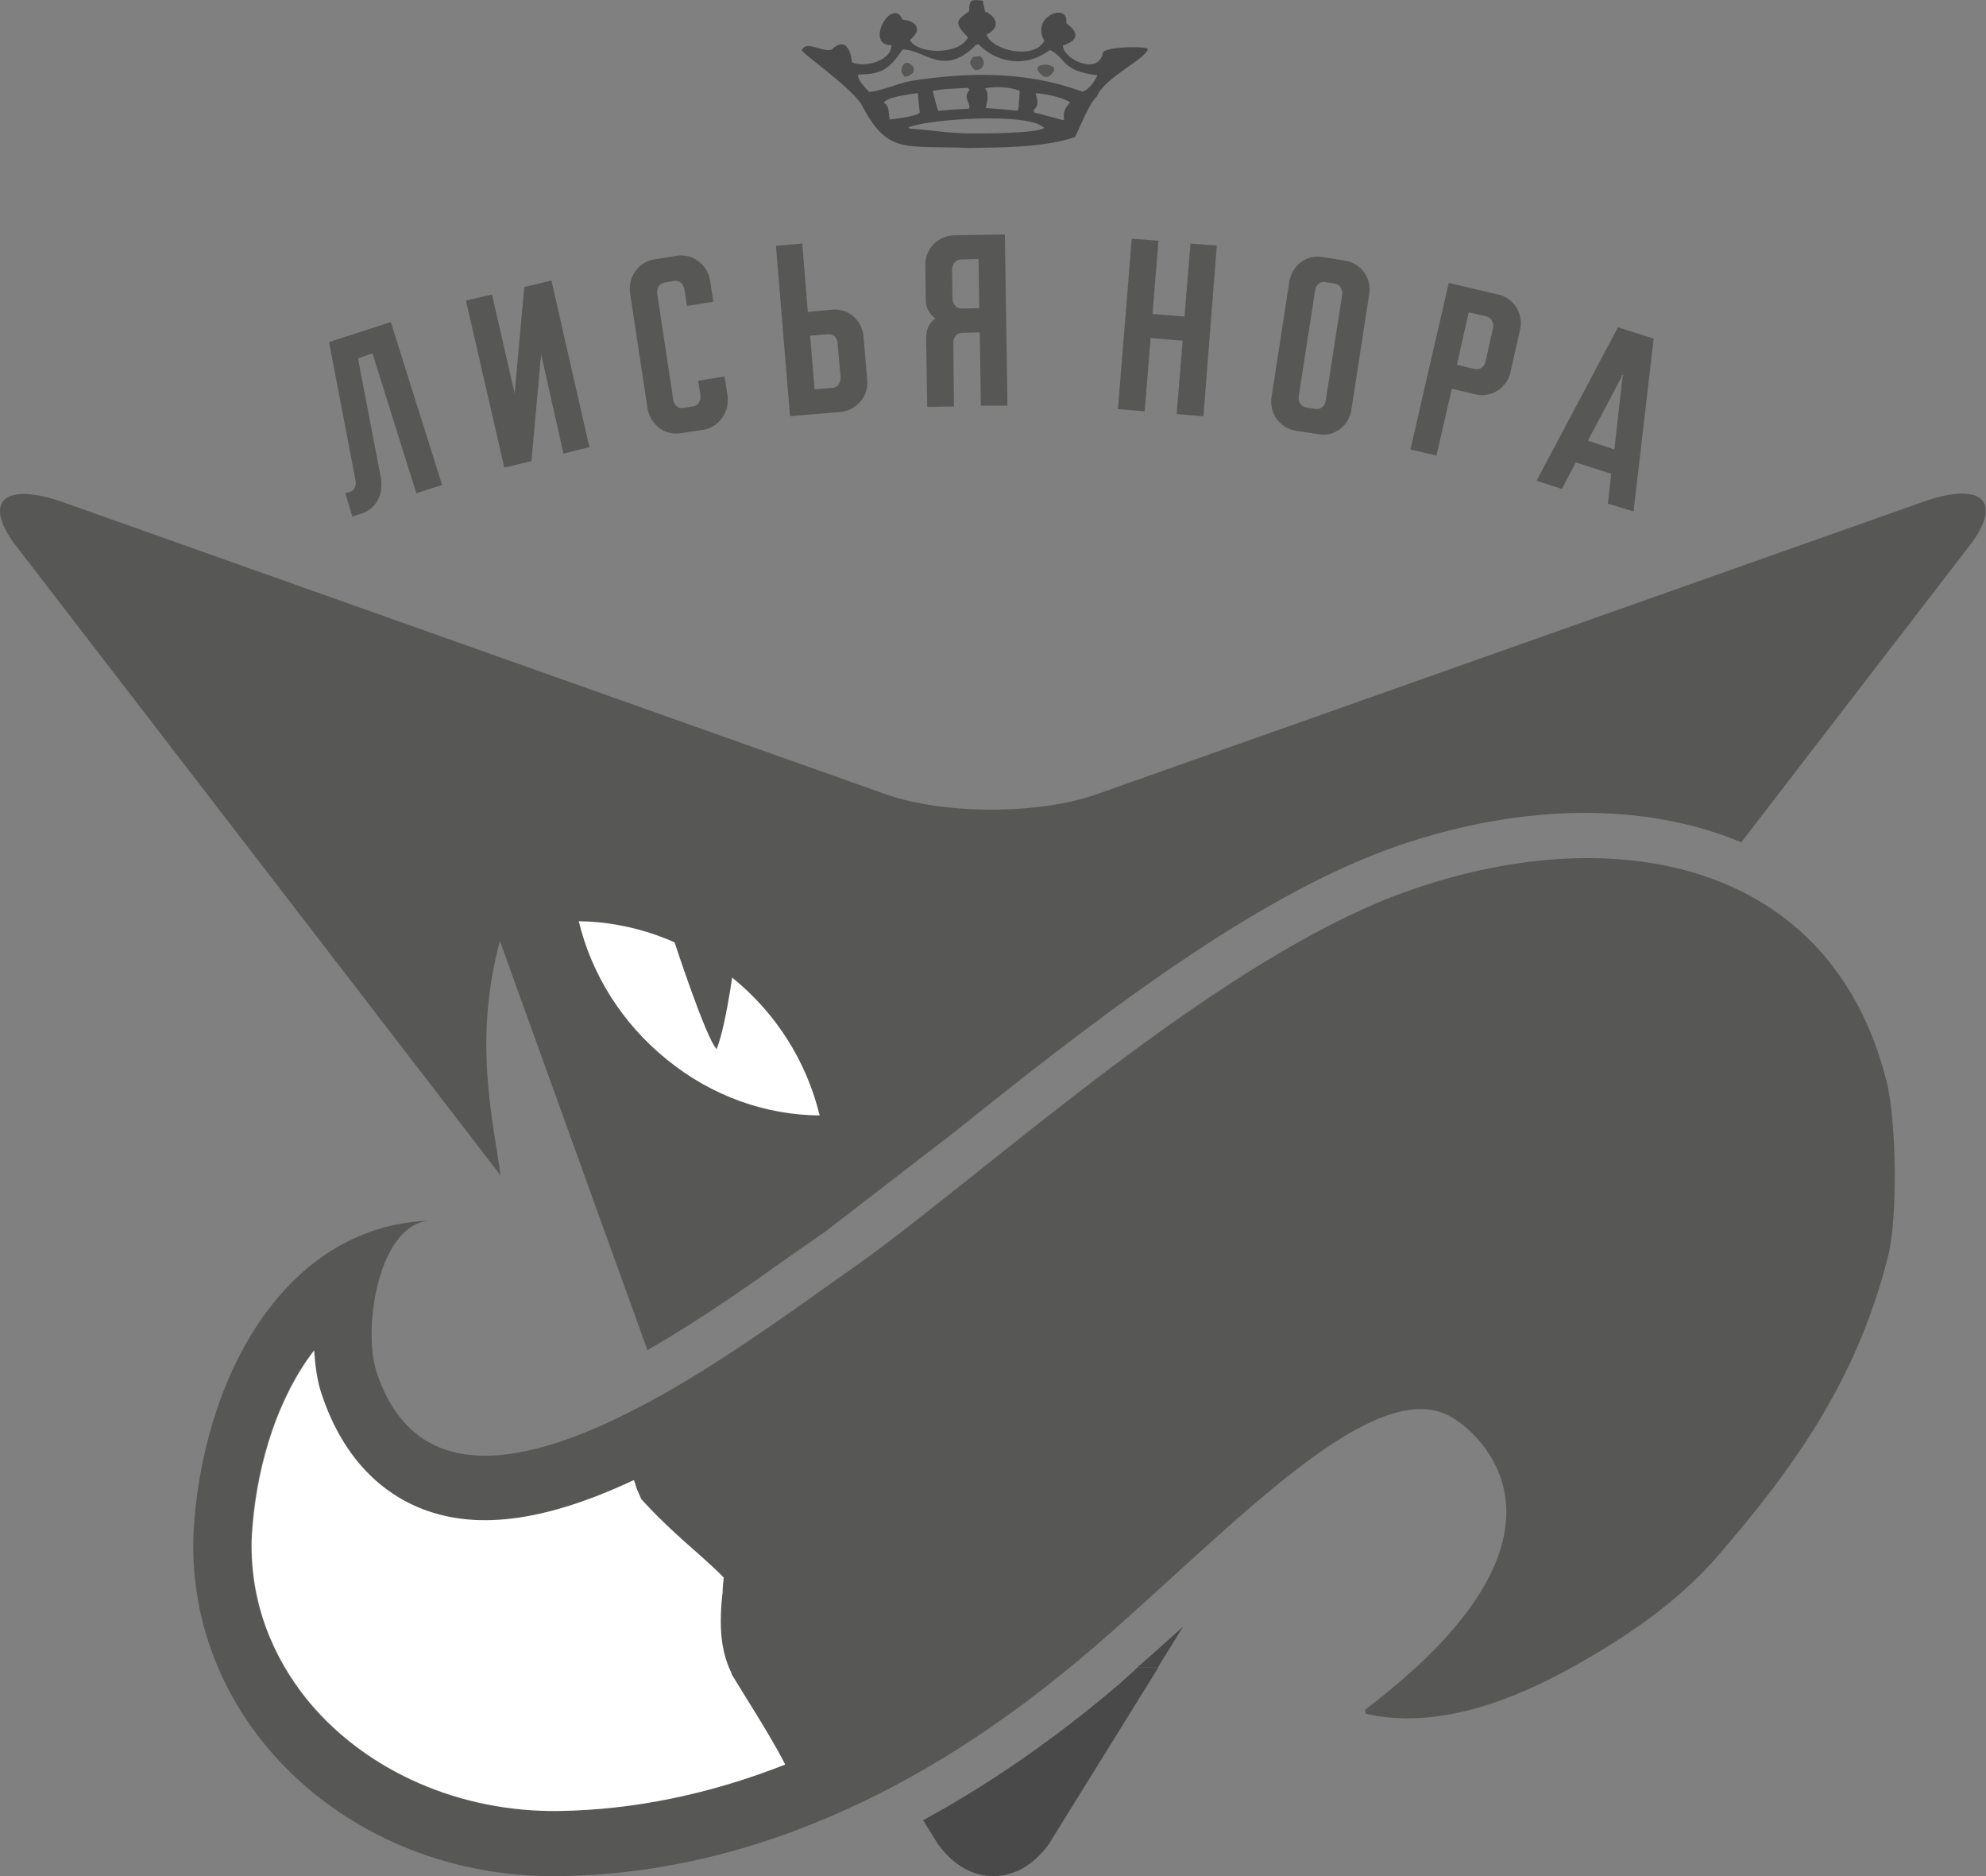 <?xml version="1.0" encoding="UTF-8"?> <svg xmlns="http://www.w3.org/2000/svg" id="Layer_2" data-name="Layer 2" viewBox="0 0 144.02 136.02"><rect x="0" y="0" width="144.02" height="136.02" fill="#808080" stroke="none"/><defs><style> .cls-1 { fill: #575756; } .cls-2 { fill: #fff; } .cls-3 { fill: #494949; } </style></defs><g id="Layer_1-2" data-name="Layer 1"><g><path class="cls-2" d="M85.32,80.87c.96-3.96,3.21-7.48,6.39-10.03,3.32-2.66,7.22-4,11.08-4.05-.96,3.96-3.2,7.49-6.39,10.03-3.32,2.68-7.23,4.03-11.08,4.05h0Z"></path><path class="cls-1" d="M139.44,36.39l-59.93,21.2c-4.18,1.48-11.05,1.48-15.26,0L4.6,36.42c-4.21-1.48-5.82-.16-3.61,2.93l35.32,45.88c-.67-4.57-1.94-9.94-.06-17.01l10.7,29.67.13-.08c3.91-2.25,7.6-4.88,10.6-7.01l2.13-1.48,9.14-7.04c9.65-7.7,21.68-17.26,32.43-20.96,9.09-3.12,17.98-3.15,24.89-.25l16.72-21.72c2.26-3.1.62-4.44-3.56-2.96h0Z"></path><path class="cls-3" d="M82.52,120.87c-.7.63-1.21,1.1-1.21,1.1-4.72,4.05-9.54,7.37-14.37,10l1.08,1.73c2.21,3.1,5.82,3.1,8.04,0l7.95-12.82h-1.48ZM83.98,120.87l1.81-2.93c-1,.9-2.32,2.08-3.29,2.93h1.48Z"></path><path class="cls-1" d="M40.49,131.3c-7.12.11-13.83-2.82-18.04-7.86-2-2.38-4.23-6.22-4.23-11.37,0-.49.03-1.04.08-1.56.38-4.63,1.89-9.28,4.45-12.6.08,1.12.22,2.22.54,3.15,1.67,5.01,4.69,7.23,6.93,8.19,4.1,1.75,9.17,1.12,15.72-1.94.08.25.13.46.24.71l.3.68.49.52c1.02,1.12,2.18,2.16,3.32,3.15.81.71,1.54,1.37,2.16,2-.03.36-.05.77-.08,1.1-.05.63-.13,1.34-.13,2.06,0,1.15.16,2.38.7,3.61l.11.25,1.27,2.05c.94,1.53,1.86,3.01,2.62,4.49-5.39,2.11-10.92,3.29-16.42,3.37h0ZM136.79,78.33c-4.02-15.86-19.52-18.96-34.32-13.86-14.13,4.82-31.49,21.09-40.79,27.58-3.07,2.14-7.87,5.72-12.94,8.66-8.74,5.04-18.31,8.19-21.43-1.23-1.05-3.18.16-10.9,3.96-10.98-10.08.25-16.2,10.41-17.17,21.61-1.24,14.41,11.14,26.16,26.48,25.91,8.14-.11,15.5-2.27,22.05-5.42,6.36-3.04,11.92-7.07,16.64-11.12,10.14-8.74,20.84-20.63,26.42-16.46,0,0,11.4,7.23-6.69,20.93l.03.3c5.18,1.18,10.7-.96,15.23-3.51,3.69-2.08,7.33-4.52,10.25-7.86,5.77-6.68,10.14-12.9,12.4-21.75.73-2.88.62-9.89-.11-12.79Z"></path><path class="cls-2" d="M59.44,80.87c-.96-3.96-3.21-7.48-6.39-10.03-3.32-2.66-7.22-4-11.08-4.05.92,3.81,3.1,7.37,6.39,10.03,3.29,2.68,7.22,4.03,11.08,4.05h0Z"></path><path class="cls-1" d="M48.87,68.17s2.32,7.12,3.1,7.89c.78-1.97,1.4-7.18,1.4-7.18l-4.5-.71h0Z"></path><path class="cls-3" d="M78.48,6.64c-4.18-1.53-8.39-1.4-12.43-.77-.86.16-2.35.79-3.02.79-.49-.49-.89-.99-.78-1.26,1.7,0,2.21-.38,3.21-1.81,1.62,0,2.97,2.05,5.31-.33l.19-.05c1.32,1.34,3.4,1.75,5.18.41,1.24.63.78,1.51,3.45,1.84-.27.52-.65,1.07-1.1,1.18ZM77.18,8.67l-.14.03c-.7-.19-1.38-.38-2.05-.55l-.03-.16c.51-.52.16-.85.16-1.23.32,0,1.83.22,2.48.66-.24.33-.54.52-.43,1.26h0ZM71.6,6.7l-.16-.3c.54-.11,1.67-.16,2.51.19-.03.47-.05.9-.11,1.4l-.16.03c-.73-.08-1.48-.14-2.21-.19.16-.47.16-.82.13-1.12h0ZM70.25,7.88c-.73.03-1.48.08-2.21.16-.16-.48-.29-.96-.4-1.45.73-.16,1.64-.16,2.56-.22l.11.14c-.54.63.14.96-.05,1.37ZM70.68,9.68c-1.83,0-3.32-.27-4.75-.36l-.05-.08c1.16-.57,8.68-1.15,9.84.03-.43.41-4.66.41-5.04.41ZM64.11,7.49c0-.44,1.91-.66,2.45-.74.03.47.08.93.14,1.42-.3.3-1.97.47-2.18.49-.11-.57-.03-1.01-.4-1.18h0ZM79.99,3.79c-.3,1.75-2.91.49-2.91-.49,1.89-.63.24-1.56.24-1.64.22-1.53-2.61-.49-1.59,1.29-.7,1.42-3.83.71-4.18-.44,1.11-.55.65-1.37-.11-1.67-.05-.25-.14-.52-.16-.79-.81-.08-1-.14-1,.77-1.05.71-1.03.9-.08,1.89-.65,1.31-3.69,1.23-4.21.19,1.03-.85.32-1.4-.54-1.48-.75-1.73-2.8,1.86-.81,1.86,0,1.2-2.08,1.64-2.86,1.23-.13-1.23-.67-1.7-1.48-.9-.81.16-1.81-.71-2.16.03.13.3,3.34,2.52,4.29,3.86,1.97,3.78,3.1,3.01,7.82,3.23,2.24-.05,5.34,0,7.71-.79.49-1.01.97-2.33,1.59-2.96.54-1.37,3.69-2.77,3.69-3.45-.54-.22-3.05-.11-3.26.27h0Z"></path><path class="cls-1" d="M65.37,5.25l.24.33c1.62-.33-.24-1.92-.24-.33ZM75.73,5.57h.27c1.7-1.12-2.08-1.23-.27,0ZM71.09,4.07l-.51.05c-.22.33-.43.41.11.96.73.03.81-.69.4-1.01ZM30.19,35.76l-3.18-10.14-1.05.36,1.64,8.57c.24,1.15-.24,2.33-1.38,2.68l-.67.22-.51-1.7.32-.08c.43-.14.49-.55.41-.9l-1.91-9.97,4.48-1.45,3.72,11.81-1.86.6ZM40.86,32.88l-1.62-7.2-.7,7.75-1.97.47-2.78-12.11,1.89-.44,1.64,7.18.7-7.72,1.97-.47,2.75,12.08s-1.89.47-1.89.47ZM51,31.16l-1.64.25c-1.13.19-2.21-.63-2.4-1.78l-1.27-8.38c-.16-1.18.62-2.27,1.75-2.44l1.65-.27c1.13-.17,2.21.63,2.4,1.78l.24,1.56-1.91.3-.19-1.21c-.05-.36-.35-.68-.76-.6l-.67.11c-.43.08-.59.47-.54.82l1.16,7.67c.05.36.32.68.76.6l.67-.11c.43-.05.59-.47.54-.82l-.16-1.04,1.91-.3.22,1.37c.16,1.2-.62,2.3-1.75,2.49ZM62.89,27.54l-.27-3.15c-.11-1.18-1.1-2.05-2.26-1.94l-1.78.17-.4-4.96-1.91.16,1.02,12.35,3.69-.3c1.16-.14,2.02-1.15,1.91-2.33ZM60.95,27.35c.03.36-.16.74-.59.77l-1.29.11-.32-3.89,1.29-.11c.43-.03.7.3.7.66,0,0,.22,2.47.22,2.46ZM73.06,29.41l-.19-12.41-3.69.06c-1.17.03-2.1.99-2.08,2.16l.03,2.47c0,.63.27,1.1.7,1.4-.43.3-.67.77-.67,1.45l.08,4.96,1.94-.03-.05-4.6c0-.38.22-.74.65-.74l1.27-.03.08,5.31s1.94,0,1.94,0ZM71.01,22.34l-1.27.03c-.43,0-.65-.36-.67-.71l-.03-2.11c0-.35.22-.71.65-.74l1.27-.03.05,3.56h0ZM85.33,30.01l.43-5.31-2.32-.19-.43,5.31-1.94-.16,1-12.35,1.94.14-.43,5.31,2.32.19.43-5.29,1.91.14-.97,12.38s-1.94-.16-1.94-.16ZM98,29.71l1.29-8.38c.19-1.15-.58-2.24-1.73-2.43,0,0-.01,0-.02,0l-1.64-.27c-1.13-.19-2.21.6-2.4,1.78l-1.29,8.38c-.19,1.16.6,2.25,1.75,2.44l1.64.25c1.13.22,2.21-.58,2.4-1.75ZM96.14,29.05c-.05.36-.35.66-.75.6l-.67-.11c-.43-.08-.59-.47-.54-.82l1.19-7.67c.05-.35.32-.68.75-.6l.67.11c.43.08.59.47.54.82l-1.19,7.67ZM109.53,27l.7-3.09c.27-1.12-.43-2.3-1.56-2.55l-3.61-.85-2.78,12.08,1.89.44,1.11-4.85,1.72.41c1.13.27,2.26-.44,2.54-1.59ZM107.73,26.2c-.08.36-.38.66-.81.55l-1.27-.3.86-3.81,1.27.3c.4.08.57.52.49.85,0,0-.54,2.41-.54,2.41ZM118.46,37.1l1.46-12.55-2.59-.82-5.9,11.12,1.83.6,1.02-1.92,2.56.82-.24,2.16s1.86.58,1.86.57ZM117.06,32.58l-1.91-.63,2.45-4.63.03-.14.08.03-.05.14-.59,5.23Z"></path><path class="cls-2" d="M53.08,121.39l-.11-.25c-.57-1.23-.7-2.47-.7-3.62,0-.71.05-1.42.13-2.05,0-.33.05-.74.08-1.1-.62-.63-1.35-1.29-2.16-2-1.13-.99-2.29-2.05-3.32-3.15l-.49-.52-.3-.68c-.11-.25-.13-.47-.24-.71-6.55,3.07-11.62,3.7-15.72,1.94-2.24-.96-5.26-3.15-6.93-8.19-.32-.93-.46-2.03-.54-3.15-2.56,3.34-4.04,7.97-4.45,12.6-.05.52-.08,1.04-.08,1.56,0,5.18,2.24,9.01,4.2,11.37,4.21,5.01,10.92,7.94,18.04,7.86,5.5-.08,11.03-1.23,16.45-3.37-.76-1.48-1.67-2.96-2.62-4.49l-1.27-2.06h0Z"></path></g></g></svg> 